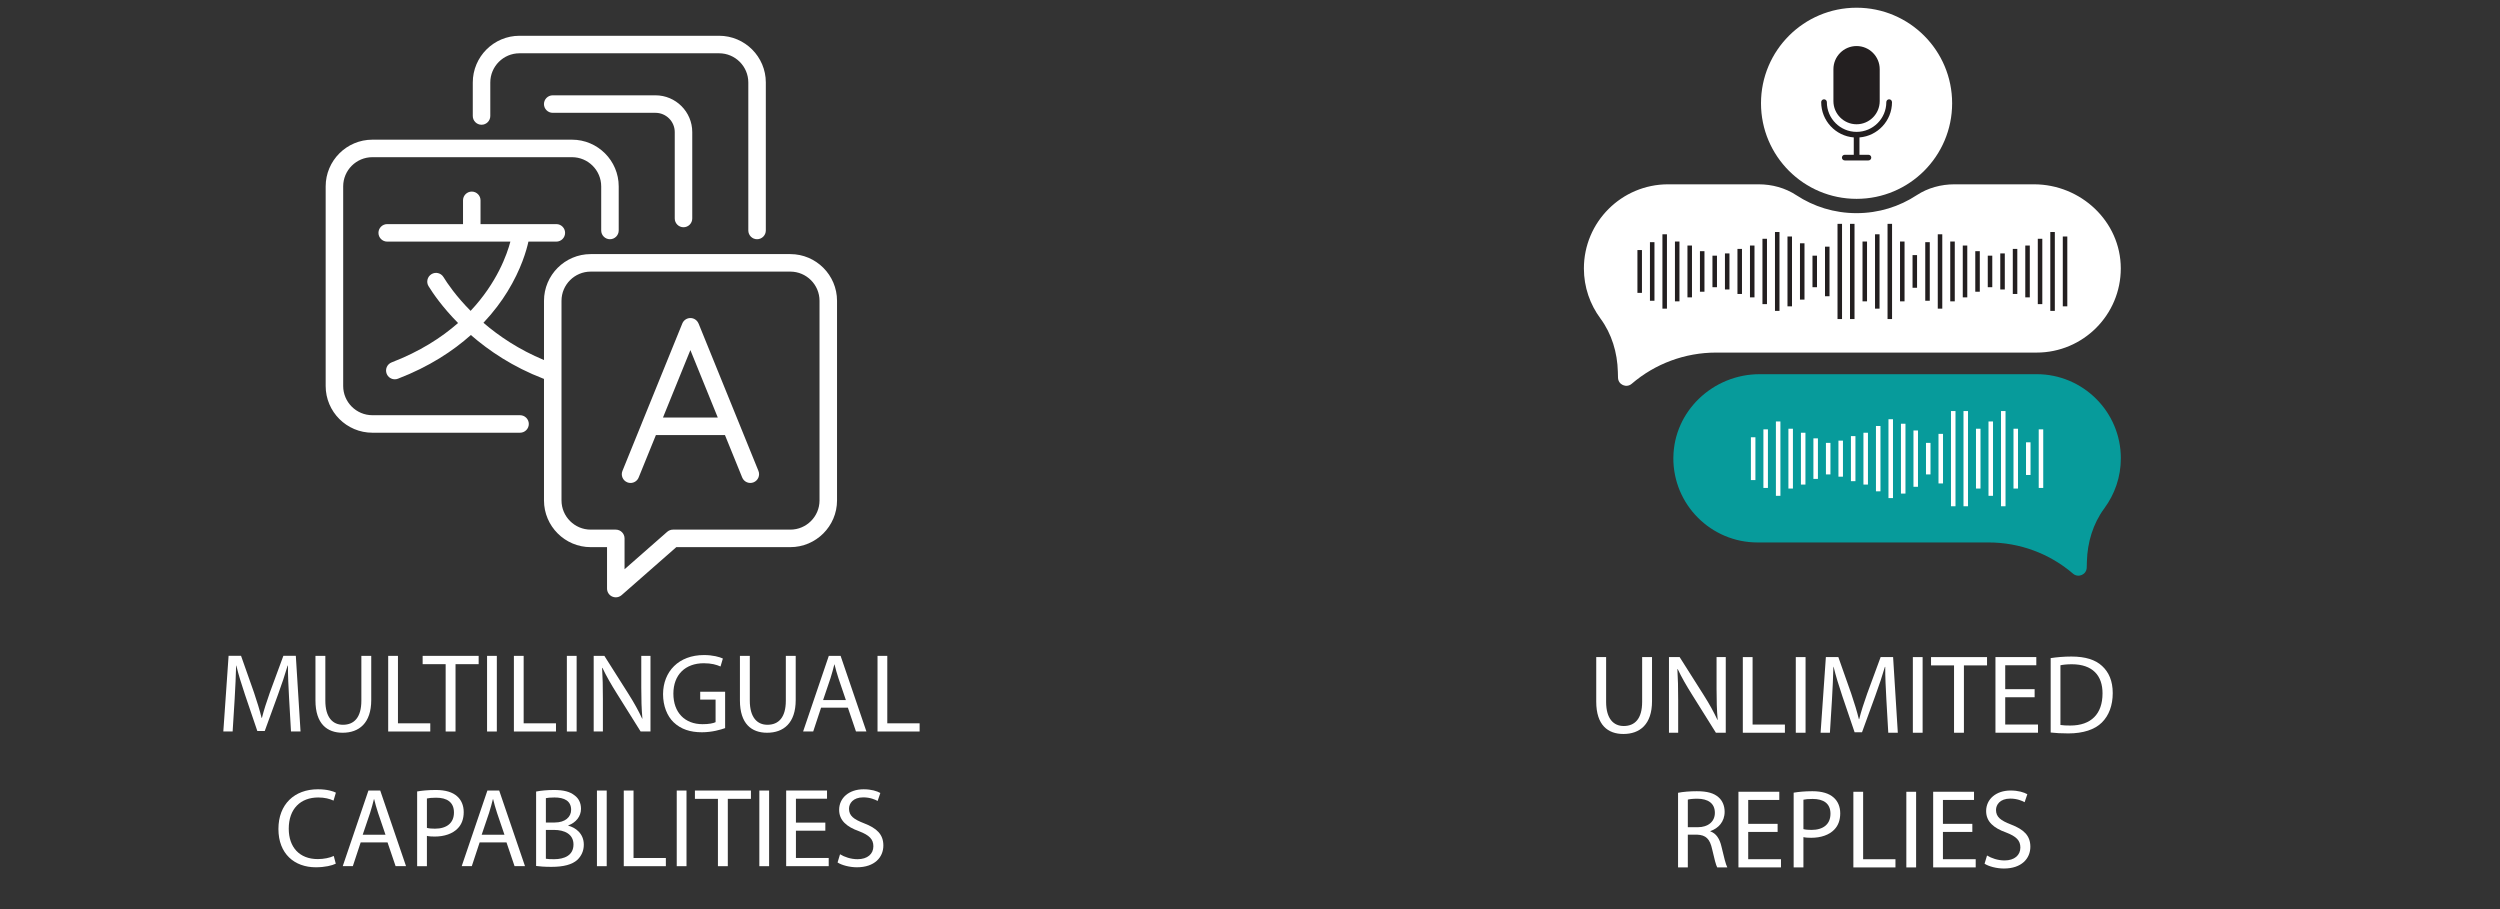 <?xml version="1.0" encoding="UTF-8"?>
<svg id="Layer_3" data-name="Layer 3" xmlns="http://www.w3.org/2000/svg" viewBox="0 0 891 324">
  <rect x="0" y="0" width="891" height="324" fill="#333333" stroke="none"/>
  <defs>
    <style>
      .cls-1 {
        fill: #079b9b;
      }

      .cls-1, .cls-2, .cls-3 {
        stroke-width: 0px;
      }

      .cls-2 {
        fill: #fff;
      }

      .cls-3 {
        fill: #231f20;
      }
    </style>
  </defs>
  <g id="change1_1" data-name="change1 1">
    <path class="cls-2" d="M185.35,147.98h-52.63c-5.74,0-10.41-4.67-10.41-10.41v-71.14c0-5.74,4.67-10.41,10.41-10.41h71.14c5.74,0,10.41,4.67,10.41,10.41v15.71c0,1.72,1.4,3.12,3.12,3.12s3.12-1.4,3.12-3.12v-15.71c0-9.18-7.47-16.65-16.65-16.65h-71.14c-9.18,0-16.65,7.47-16.65,16.65v71.14c0,9.18,7.47,16.65,16.65,16.65h52.63c1.72,0,3.12-1.4,3.12-3.12s-1.4-3.12-3.12-3.12Z"/>
    <path class="cls-2" d="M171.62,44.46c1.72,0,3.12-1.4,3.12-3.12v-11.94c0-5.74,4.67-10.41,10.41-10.41h71.14c5.74,0,10.41,4.67,10.41,10.41v52.74c0,1.72,1.4,3.12,3.12,3.12s3.12-1.4,3.12-3.12V29.4c0-9.18-7.47-16.65-16.65-16.65h-71.14c-9.18,0-16.65,7.47-16.65,16.65v11.94c0,1.72,1.4,3.12,3.12,3.12Z"/>
    <path class="cls-2" d="M281.67,90.56h-71.14c-9.18,0-16.65,7.47-16.65,16.65v21.11c-8.95-3.72-16.08-8.55-21.58-13.28,3.68-3.9,6.47-7.72,8.55-11.1,4.94-8.02,6.84-14.89,7.48-17.83h9.95c1.72,0,3.12-1.4,3.12-3.12s-1.4-3.12-3.12-3.12h-27.02v-8.47c0-1.72-1.4-3.12-3.12-3.12s-3.12,1.4-3.12,3.12v8.47h-27.02c-1.72,0-3.12,1.4-3.12,3.12s1.4,3.12,3.12,3.12h43.9c-1.19,4.5-4.73,14.64-14.18,24.68-5.18-5.22-8.32-9.84-9.67-12.05-.9-1.47-2.83-1.93-4.29-1.02-1.47.9-1.93,2.83-1.02,4.29,1.48,2.4,4.89,7.43,10.51,13.11-5.93,5.22-13.64,10.17-23.66,14.03-1.61.62-2.41,2.42-1.79,4.03.48,1.24,1.66,2,2.91,2,.37,0,.75-.07,1.12-.21,11.13-4.28,19.59-9.86,25.99-15.57,6.44,5.61,14.97,11.38,25.87,15.57.06.02.13.04.19.06v43.32c0,9.18,7.47,16.65,16.65,16.65h5.82v14.77c0,1.22.72,2.34,1.83,2.84.41.19.85.28,1.29.28.74,0,1.48-.27,2.06-.77l19.51-17.12h40.63c9.18,0,16.65-7.47,16.65-16.65v-71.14c0-9.18-7.47-16.65-16.65-16.65ZM292.08,178.35c0,5.74-4.67,10.41-10.41,10.41h-41.81c-.76,0-1.49.28-2.06.77l-15.21,13.35v-11c0-1.72-1.4-3.12-3.12-3.12h-8.94c-5.74,0-10.41-4.67-10.41-10.41v-71.14c0-5.74,4.67-10.41,10.41-10.41h71.14c5.74,0,10.41,4.67,10.41,10.41v71.14h0Z"/>
    <path class="cls-2" d="M248.95,115.3c-.48-1.18-1.62-1.95-2.89-1.95s-2.41.77-2.89,1.95l-14.39,35.42s0,.01,0,.02l-6.94,17.09c-.65,1.6.12,3.42,1.72,4.07.38.16.78.23,1.17.23,1.23,0,2.4-.74,2.89-1.95l6.14-15.11h24.62l6.14,15.11c.65,1.6,2.47,2.37,4.07,1.72,1.6-.65,2.37-2.47,1.72-4.07l-21.34-52.53ZM236.28,148.82l9.77-24.05,9.77,24.05h-19.54Z"/>
    <path class="cls-2" d="M243.6,80.99c1.72,0,3.12-1.4,3.12-3.12v-30.79c0-7.23-5.88-13.11-13.11-13.11h-36.62c-1.72,0-3.12,1.4-3.12,3.12s1.4,3.12,3.12,3.12h36.62c3.79,0,6.87,3.08,6.87,6.87v30.79c0,1.72,1.4,3.12,3.12,3.12Z"/>
  </g>
  <g>
    <path class="cls-2" d="M103.03,248.86c-.2-3.76-.44-8.28-.4-11.64h-.12c-.92,3.16-2.04,6.52-3.4,10.24l-4.76,13.08h-2.64l-4.36-12.84c-1.28-3.8-2.36-7.28-3.12-10.48h-.08c-.08,3.36-.28,7.88-.52,11.92l-.72,11.56h-3.32l1.88-26.96h4.44l4.6,13.04c1.12,3.32,2.04,6.28,2.72,9.08h.12c.68-2.72,1.64-5.68,2.84-9.08l4.8-13.04h4.44l1.68,26.96h-3.4l-.68-11.84Z"/>
    <path class="cls-2" d="M115.95,233.75v15.96c0,6.04,2.68,8.6,6.28,8.6,4,0,6.56-2.64,6.56-8.6v-15.96h3.52v15.72c0,8.28-4.36,11.68-10.2,11.68-5.52,0-9.68-3.16-9.68-11.52v-15.88h3.52Z"/>
    <path class="cls-2" d="M138.35,233.75h3.48v24.04h11.52v2.92h-15v-26.96Z"/>
    <path class="cls-2" d="M158.83,236.71h-8.2v-2.96h19.96v2.96h-8.24v24h-3.52v-24Z"/>
    <path class="cls-2" d="M177.07,233.75v26.96h-3.48v-26.96h3.48Z"/>
    <path class="cls-2" d="M183.15,233.75h3.48v24.04h11.52v2.92h-15v-26.96Z"/>
    <path class="cls-2" d="M205.51,233.75v26.96h-3.48v-26.96h3.48Z"/>
    <path class="cls-2" d="M211.59,260.7v-26.96h3.8l8.64,13.64c2,3.16,3.56,6,4.84,8.76l.08-.04c-.32-3.6-.4-6.88-.4-11.08v-11.28h3.28v26.96h-3.52l-8.56-13.68c-1.88-3-3.68-6.08-5.04-9l-.12.04c.2,3.4.28,6.64.28,11.12v11.52h-3.28Z"/>
    <path class="cls-2" d="M258.43,259.5c-1.56.56-4.64,1.48-8.28,1.48-4.08,0-7.44-1.04-10.08-3.56-2.32-2.24-3.76-5.84-3.76-10.04.04-8.04,5.56-13.92,14.6-13.92,3.12,0,5.56.68,6.72,1.24l-.84,2.84c-1.44-.64-3.24-1.16-5.96-1.16-6.56,0-10.84,4.08-10.84,10.84s4.12,10.88,10.4,10.88c2.28,0,3.84-.32,4.64-.72v-8.04h-5.48v-2.8h8.88v12.96Z"/>
    <path class="cls-2" d="M267.23,233.75v15.96c0,6.04,2.68,8.6,6.28,8.6,4,0,6.56-2.64,6.56-8.6v-15.96h3.52v15.72c0,8.28-4.36,11.68-10.2,11.68-5.52,0-9.68-3.16-9.68-11.52v-15.88h3.52Z"/>
    <path class="cls-2" d="M292.63,252.22l-2.8,8.48h-3.6l9.16-26.96h4.2l9.2,26.96h-3.72l-2.88-8.48h-9.56ZM301.47,249.5l-2.64-7.76c-.6-1.76-1-3.36-1.4-4.92h-.08c-.4,1.6-.84,3.24-1.36,4.88l-2.64,7.8h8.12Z"/>
    <path class="cls-2" d="M312.75,233.75h3.48v24.04h11.52v2.92h-15v-26.96Z"/>
    <path class="cls-2" d="M119.67,307.82c-1.28.64-3.84,1.28-7.12,1.28-7.6,0-13.32-4.8-13.32-13.64s5.72-14.16,14.08-14.16c3.36,0,5.48.72,6.4,1.2l-.84,2.84c-1.32-.64-3.2-1.12-5.44-1.12-6.32,0-10.52,4.04-10.52,11.12,0,6.6,3.8,10.84,10.36,10.84,2.12,0,4.28-.44,5.68-1.12l.72,2.76Z"/>
    <path class="cls-2" d="M128.55,300.22l-2.8,8.48h-3.6l9.16-26.96h4.2l9.2,26.96h-3.72l-2.88-8.48h-9.56ZM137.39,297.5l-2.64-7.76c-.6-1.76-1-3.36-1.4-4.92h-.08c-.4,1.6-.84,3.24-1.36,4.88l-2.64,7.8h8.12Z"/>
    <path class="cls-2" d="M148.67,282.07c1.68-.28,3.88-.52,6.68-.52,3.44,0,5.96.8,7.56,2.24,1.48,1.28,2.36,3.24,2.36,5.64s-.72,4.36-2.08,5.76c-1.84,1.96-4.84,2.96-8.24,2.96-1.04,0-2-.04-2.8-.24v10.8h-3.48v-26.64ZM152.15,295.06c.76.2,1.72.28,2.88.28,4.2,0,6.76-2.04,6.76-5.76s-2.52-5.28-6.36-5.28c-1.52,0-2.68.12-3.28.28v10.48Z"/>
    <path class="cls-2" d="M170.95,300.22l-2.8,8.48h-3.6l9.16-26.96h4.2l9.2,26.96h-3.72l-2.88-8.48h-9.56ZM179.79,297.5l-2.64-7.76c-.6-1.76-1-3.36-1.4-4.92h-.08c-.4,1.6-.84,3.24-1.36,4.88l-2.64,7.8h8.12Z"/>
    <path class="cls-2" d="M191.07,282.11c1.52-.32,3.92-.56,6.36-.56,3.48,0,5.72.6,7.4,1.96,1.4,1.04,2.24,2.64,2.24,4.76,0,2.6-1.72,4.88-4.56,5.92v.08c2.56.64,5.56,2.76,5.56,6.76,0,2.32-.92,4.08-2.28,5.4-1.88,1.72-4.92,2.52-9.32,2.52-2.4,0-4.24-.16-5.4-.32v-26.52ZM194.55,293.14h3.16c3.68,0,5.84-1.92,5.84-4.52,0-3.16-2.4-4.4-5.92-4.4-1.6,0-2.52.12-3.08.24v8.68ZM194.55,306.06c.68.12,1.68.16,2.92.16,3.6,0,6.92-1.32,6.92-5.24,0-3.68-3.16-5.2-6.96-5.2h-2.88v10.28Z"/>
    <path class="cls-2" d="M216.23,281.75v26.96h-3.48v-26.96h3.48Z"/>
    <path class="cls-2" d="M222.31,281.75h3.48v24.04h11.52v2.92h-15v-26.96Z"/>
    <path class="cls-2" d="M244.67,281.75v26.96h-3.48v-26.96h3.48Z"/>
    <path class="cls-2" d="M255.87,284.71h-8.2v-2.96h19.96v2.96h-8.24v24h-3.52v-24Z"/>
    <path class="cls-2" d="M274.11,281.75v26.96h-3.48v-26.96h3.48Z"/>
    <path class="cls-2" d="M294.15,296.06h-10.48v9.72h11.68v2.92h-15.16v-26.96h14.56v2.92h-11.08v8.52h10.48v2.88Z"/>
    <path class="cls-2" d="M299.39,304.46c1.56.96,3.84,1.76,6.24,1.76,3.56,0,5.64-1.88,5.64-4.6,0-2.52-1.44-3.96-5.08-5.36-4.4-1.56-7.12-3.84-7.12-7.64,0-4.2,3.48-7.32,8.72-7.32,2.76,0,4.76.64,5.96,1.32l-.96,2.84c-.88-.48-2.68-1.28-5.12-1.28-3.68,0-5.08,2.2-5.08,4.04,0,2.52,1.64,3.76,5.36,5.2,4.56,1.76,6.88,3.96,6.88,7.92,0,4.16-3.08,7.76-9.44,7.76-2.6,0-5.44-.76-6.88-1.72l.88-2.92Z"/>
  </g>
  <g>
    <path class="cls-2" d="M572.42,234.19v15.96c0,6.04,2.68,8.6,6.28,8.6,4,0,6.56-2.64,6.56-8.6v-15.96h3.52v15.72c0,8.28-4.36,11.68-10.2,11.68-5.52,0-9.68-3.16-9.68-11.52v-15.88h3.52Z"/>
    <path class="cls-2" d="M594.82,261.14v-26.96h3.8l8.64,13.64c2,3.16,3.56,6,4.84,8.76l.08-.04c-.32-3.6-.4-6.88-.4-11.08v-11.28h3.28v26.96h-3.52l-8.56-13.68c-1.88-3-3.68-6.08-5.04-9l-.12.04c.2,3.4.28,6.64.28,11.12v11.52h-3.28Z"/>
    <path class="cls-2" d="M621.14,234.19h3.48v24.04h11.52v2.92h-15v-26.96Z"/>
    <path class="cls-2" d="M643.5,234.19v26.96h-3.48v-26.96h3.48Z"/>
    <path class="cls-2" d="M672.3,249.3c-.2-3.76-.44-8.28-.4-11.64h-.12c-.92,3.16-2.04,6.52-3.4,10.24l-4.76,13.08h-2.64l-4.36-12.84c-1.28-3.8-2.36-7.28-3.12-10.48h-.08c-.08,3.36-.28,7.88-.52,11.92l-.72,11.56h-3.32l1.88-26.96h4.44l4.6,13.04c1.12,3.32,2.04,6.28,2.72,9.08h.12c.68-2.72,1.64-5.68,2.84-9.08l4.8-13.04h4.44l1.68,26.96h-3.4l-.68-11.84Z"/>
    <path class="cls-2" d="M685.22,234.19v26.96h-3.48v-26.96h3.48Z"/>
    <path class="cls-2" d="M696.42,237.15h-8.2v-2.96h19.96v2.96h-8.24v24h-3.52v-24Z"/>
    <path class="cls-2" d="M725.14,248.5h-10.48v9.72h11.68v2.92h-15.16v-26.96h14.56v2.92h-11.08v8.52h10.48v2.88Z"/>
    <path class="cls-2" d="M730.86,234.55c2.12-.32,4.64-.56,7.4-.56,5,0,8.56,1.16,10.92,3.36,2.4,2.2,3.8,5.32,3.8,9.68s-1.36,8-3.88,10.48c-2.52,2.52-6.68,3.88-11.92,3.88-2.48,0-4.56-.12-6.32-.32v-26.52ZM734.34,258.38c.88.16,2.16.2,3.52.2,7.44,0,11.48-4.16,11.48-11.44.04-6.36-3.56-10.4-10.92-10.4-1.8,0-3.16.16-4.08.36v21.28Z"/>
    <path class="cls-2" d="M598.06,282.55c1.76-.36,4.28-.56,6.68-.56,3.72,0,6.12.68,7.8,2.2,1.36,1.2,2.12,3.04,2.12,5.12,0,3.56-2.24,5.92-5.08,6.88v.12c2.08.72,3.32,2.64,3.96,5.44.88,3.76,1.52,6.36,2.08,7.4h-3.6c-.44-.76-1.04-3.08-1.8-6.44-.8-3.72-2.24-5.12-5.4-5.24h-3.28v11.68h-3.48v-26.6ZM601.54,294.82h3.56c3.72,0,6.08-2.04,6.08-5.12,0-3.48-2.52-5-6.2-5.04-1.68,0-2.88.16-3.44.32v9.84Z"/>
    <path class="cls-2" d="M633.54,296.5h-10.48v9.72h11.68v2.92h-15.16v-26.96h14.56v2.92h-11.08v8.52h10.48v2.88Z"/>
    <path class="cls-2" d="M639.26,282.51c1.68-.28,3.88-.52,6.68-.52,3.44,0,5.96.8,7.56,2.24,1.48,1.28,2.36,3.24,2.36,5.64s-.72,4.36-2.08,5.76c-1.84,1.96-4.84,2.96-8.24,2.96-1.04,0-2-.04-2.8-.24v10.8h-3.48v-26.64ZM642.74,295.5c.76.2,1.72.28,2.88.28,4.2,0,6.76-2.04,6.76-5.76s-2.52-5.28-6.36-5.28c-1.52,0-2.68.12-3.28.28v10.48Z"/>
    <path class="cls-2" d="M660.54,282.19h3.48v24.04h11.52v2.92h-15v-26.96Z"/>
    <path class="cls-2" d="M682.9,282.19v26.96h-3.48v-26.96h3.48Z"/>
    <path class="cls-2" d="M702.94,296.5h-10.48v9.72h11.68v2.92h-15.16v-26.96h14.56v2.92h-11.08v8.52h10.48v2.88Z"/>
    <path class="cls-2" d="M708.18,304.9c1.56.96,3.84,1.76,6.24,1.76,3.56,0,5.64-1.88,5.64-4.6,0-2.52-1.44-3.96-5.08-5.36-4.4-1.56-7.12-3.84-7.12-7.64,0-4.2,3.48-7.32,8.72-7.32,2.76,0,4.76.64,5.96,1.32l-.96,2.84c-.88-.48-2.68-1.28-5.12-1.28-3.68,0-5.08,2.2-5.08,4.04,0,2.52,1.64,3.76,5.36,5.2,4.56,1.76,6.88,3.96,6.88,7.92,0,4.16-3.08,7.76-9.44,7.76-2.6,0-5.44-.76-6.88-1.72l.88-2.92Z"/>
  </g>
  <g>
    <circle class="cls-2" cx="661.68" cy="36.81" r="34.06"/>
    <g>
      <path class="cls-3" d="M661.68,44.29c4.55,0,8.25-3.7,8.25-8.25v-11.38c0-4.55-3.7-8.25-8.25-8.25s-8.25,3.7-8.25,8.25v11.38c0,4.55,3.7,8.25,8.25,8.25Z"/>
      <path class="cls-3" d="M674.3,36.4c0-.56-.45-1.01-1.01-1.01s-1.01.45-1.01,1.01c0,5.85-4.75,10.6-10.59,10.6s-10.6-4.75-10.6-10.6c0-.56-.45-1.01-1.01-1.01s-1.01.45-1.01,1.01c0,6.62,5.12,12.06,11.61,12.58v6.18h-3.21c-.56,0-1.01.45-1.01,1.01s.45,1.01,1.01,1.01h8.44c.56,0,1.01-.45,1.01-1.01s-.45-1.01-1.01-1.01h-3.2v-6.18c6.48-.51,11.6-5.96,11.6-12.58Z"/>
    </g>
    <path class="cls-2" d="M755.85,95.62c.01,8.3-3.35,15.81-8.79,21.25-5.42,5.42-12.92,8.79-21.2,8.79h-114.26c-11.04,0-21.7,3.94-30.07,11.13h0c-1.89,1.61-4.8.32-4.87-2.16l-.06-2.16c-.17-6.8-2.17-13.5-6.22-18.98-3.68-4.98-5.88-11.14-5.88-17.81,0-8.28,3.36-15.78,8.79-21.2,5.42-5.42,12.94-8.79,21.2-8.79h32.28c4.77,0,9.48,1.27,13.46,3.89,6.15,4.04,13.51,6.39,21.43,6.39s15.29-2.35,21.45-6.4c3.98-2.61,8.69-3.88,13.45-3.88h28.34c16.71,0,30.92,13.24,30.95,29.94Z"/>
    <g>
      <g id="change2_33" data-name="change2 33">
        <path class="cls-3" d="M583.58,89.12h1.61v15.26h-1.61v-15.26Z"/>
      </g>
      <g id="change2_15" data-name="change2 15">
        <path class="cls-3" d="M588.04,86.31h1.61v20.88h-1.61v-20.88Z"/>
      </g>
      <g id="change2_18" data-name="change2 18">
        <path class="cls-3" d="M592.49,83.5h1.61v26.5h-1.61v-26.5Z"/>
      </g>
      <g id="change2_20" data-name="change2 20">
        <path class="cls-3" d="M596.95,86.08h1.61v21.32h-1.61v-21.32Z"/>
      </g>
      <g id="change2_34" data-name="change2 34">
        <path class="cls-3" d="M601.41,87.51h1.61v18.47h-1.61v-18.47Z"/>
      </g>
      <g id="change2_17" data-name="change2 17">
        <path class="cls-3" d="M605.86,89.52h1.61v14.45h-1.61v-14.45Z"/>
      </g>
      <g id="change2_6" data-name="change2 6">
        <path class="cls-3" d="M610.32,91.12h1.61v11.24h-1.61v-11.24Z"/>
      </g>
      <g id="change2_2" data-name="change2 2">
        <path class="cls-3" d="M614.77,90.32h1.61v12.85h-1.61v-12.85Z"/>
      </g>
      <g id="change2_19" data-name="change2 19">
        <path class="cls-3" d="M619.23,88.71h1.61v16.06h-1.61v-16.06Z"/>
      </g>
      <g id="change2_9" data-name="change2 9">
        <path class="cls-3" d="M623.69,87.51h1.61v18.47h-1.61v-18.47Z"/>
      </g>
      <g id="change2_12" data-name="change2 12">
        <path class="cls-3" d="M628.14,85.1h1.61v23.29h-1.61v-23.29Z"/>
      </g>
      <g id="change2_3" data-name="change2 3">
        <path class="cls-3" d="M632.6,82.69h1.61v28.11h-1.61v-28.11Z"/>
      </g>
      <g id="change2_36" data-name="change2 36">
        <path class="cls-3" d="M637.06,84.29h1.61v24.89h-1.61v-24.89Z"/>
      </g>
      <g id="change2_30" data-name="change2 30">
        <path class="cls-3" d="M641.51,86.71h1.61v20.07h-1.61v-20.07Z"/>
      </g>
      <g id="change2_23" data-name="change2 23">
        <path class="cls-3" d="M645.97,91.12h1.61v11.24h-1.61v-11.24Z"/>
      </g>
      <g id="change2_14" data-name="change2 14">
        <path class="cls-3" d="M650.43,87.91h1.61v17.67h-1.61v-17.67Z"/>
      </g>
      <g id="change2_24" data-name="change2 24">
        <path class="cls-3" d="M654.89,79.78h1.61v33.93h-1.61v-33.93Z"/>
      </g>
      <g id="change2_5" data-name="change2 5">
        <path class="cls-3" d="M659.34,79.78h1.61v33.93h-1.61v-33.93Z"/>
      </g>
      <g id="change2_1" data-name="change2 1">
        <path class="cls-3" d="M663.8,86.08h1.61v21.32h-1.61v-21.32Z"/>
      </g>
      <g id="change2_8" data-name="change2 8">
        <path class="cls-3" d="M668.26,83.5h1.61v26.5h-1.61v-26.5Z"/>
      </g>
      <g id="change2_31" data-name="change2 31">
        <path class="cls-3" d="M672.72,79.78h1.61v33.93h-1.61v-33.93Z"/>
      </g>
      <g id="change2_26" data-name="change2 26">
        <path class="cls-3" d="M677.17,86.08h1.61v21.32h-1.61v-21.32Z"/>
      </g>
      <g id="change2_32" data-name="change2 32">
        <path class="cls-3" d="M681.63,90.92h1.61v11.64h-1.61v-11.64Z"/>
      </g>
      <g id="change2_25" data-name="change2 25">
        <path class="cls-3" d="M686.16,86.31h1.61v20.88h-1.61v-20.88Z"/>
      </g>
      <g id="change2_35" data-name="change2 35">
        <path class="cls-3" d="M690.62,83.5h1.61v26.5h-1.61v-26.5Z"/>
      </g>
      <g id="change2_10" data-name="change2 10">
        <path class="cls-3" d="M695.07,86.08h1.61v21.32h-1.61v-21.32Z"/>
      </g>
      <g id="change2_22" data-name="change2 22">
        <path class="cls-3" d="M699.53,87.51h1.61v18.47h-1.61v-18.47Z"/>
      </g>
      <g id="change2_27" data-name="change2 27">
        <path class="cls-3" d="M703.99,89.52h1.61v14.45h-1.61v-14.45Z"/>
      </g>
      <g id="change2_7" data-name="change2 7">
        <path class="cls-3" d="M708.44,91.12h1.61v11.24h-1.61v-11.24Z"/>
      </g>
      <g id="change2_28" data-name="change2 28">
        <path class="cls-3" d="M712.9,90.32h1.61v12.85h-1.61v-12.85Z"/>
      </g>
      <g id="change2_4" data-name="change2 4">
        <path class="cls-3" d="M717.36,88.71h1.61v16.06h-1.61v-16.06Z"/>
      </g>
      <g id="change2_21" data-name="change2 21">
        <path class="cls-3" d="M721.81,87.51h1.61v18.47h-1.61v-18.47Z"/>
      </g>
      <g id="change2_13" data-name="change2 13">
        <path class="cls-3" d="M726.27,85.1h1.61v23.29h-1.61v-23.29Z"/>
      </g>
      <g id="change2_16" data-name="change2 16">
        <path class="cls-3" d="M730.73,82.69h1.61v28.11h-1.61v-28.11Z"/>
      </g>
      <g id="change2_11" data-name="change2 11">
        <path class="cls-3" d="M735.18,84.29h1.61v24.89h-1.61v-24.89Z"/>
      </g>
    </g>
    <path class="cls-1" d="M596.38,163.11c-.06,8.37,3.31,15.96,8.79,21.43,5.42,5.42,12.92,8.79,21.2,8.79h82.4c11.04,0,21.7,3.94,30.07,11.13h0c1.89,1.61,4.8.32,4.87-2.16l.06-2.16c.17-6.8,2.17-13.5,6.22-18.98,3.68-4.98,5.88-11.14,5.88-17.81,0-8.28-3.36-15.78-8.79-21.2s-12.94-8.79-21.2-8.79h-98.73c-16.6,0-30.63,13.16-30.76,29.76Z"/>
    <g>
      <g id="change4_9" data-name="change4 9">
        <path class="cls-2" d="M624.02,155.84h1.61v15.26h-1.61v-15.26Z"/>
      </g>
      <g id="change4_7" data-name="change4 7">
        <path class="cls-2" d="M628.48,153.02h1.61v20.88h-1.61v-20.88Z"/>
      </g>
      <g id="change4_5" data-name="change4 5">
        <path class="cls-2" d="M632.93,150.21h1.61v26.5h-1.61v-26.5Z"/>
      </g>
      <g id="change4_10" data-name="change4 10">
        <path class="cls-2" d="M637.39,152.8h1.61v21.32h-1.61v-21.32Z"/>
      </g>
      <g id="change4_18" data-name="change4 18">
        <path class="cls-2" d="M641.85,154.23h1.61v18.47h-1.61v-18.47Z"/>
      </g>
      <g id="change4_22" data-name="change4 22">
        <path class="cls-2" d="M646.3,156.23h1.61v14.45h-1.61v-14.45Z"/>
      </g>
      <g id="change4_1" data-name="change4 1">
        <path class="cls-2" d="M650.76,157.84h1.61v11.24h-1.61v-11.24Z"/>
      </g>
      <g id="change4_14" data-name="change4 14">
        <path class="cls-2" d="M655.22,157.04h1.61v12.85h-1.61v-12.85Z"/>
      </g>
      <g id="change4_16" data-name="change4 16">
        <path class="cls-2" d="M659.67,155.43h1.61v16.06h-1.61v-16.06Z"/>
      </g>
      <g id="change4_12" data-name="change4 12">
        <path class="cls-2" d="M664.13,154.23h1.61v18.47h-1.61v-18.47Z"/>
      </g>
      <g id="change4_4" data-name="change4 4">
        <path class="cls-2" d="M668.59,151.82h1.61v23.29h-1.61v-23.29Z"/>
      </g>
      <g id="change4_17" data-name="change4 17">
        <path class="cls-2" d="M673.05,149.41h1.61v28.11h-1.61v-28.11Z"/>
      </g>
      <g id="change4_20" data-name="change4 20">
        <path class="cls-2" d="M677.5,151.02h1.61v24.89h-1.61v-24.89Z"/>
      </g>
      <g id="change4_8" data-name="change4 8">
        <path class="cls-2" d="M681.96,153.42h1.61v20.07h-1.61v-20.07Z"/>
      </g>
      <g id="change4_21" data-name="change4 21">
        <path class="cls-2" d="M686.42,157.84h1.61v11.24h-1.61v-11.24Z"/>
      </g>
      <g id="change4_23" data-name="change4 23">
        <path class="cls-2" d="M690.88,154.63h1.61v17.67h-1.61v-17.67Z"/>
      </g>
      <g id="change4_15" data-name="change4 15">
        <path class="cls-2" d="M695.33,146.5h1.61v33.93h-1.61v-33.93Z"/>
      </g>
      <g id="change4_24" data-name="change4 24">
        <path class="cls-2" d="M699.79,146.5h1.61v33.93h-1.61v-33.93Z"/>
      </g>
      <g id="change4_19" data-name="change4 19">
        <path class="cls-2" d="M704.24,152.8h1.61v21.32h-1.61v-21.32Z"/>
      </g>
      <g id="change4_2" data-name="change4 2">
        <path class="cls-2" d="M708.7,150.21h1.61v26.5h-1.61v-26.5Z"/>
      </g>
      <g id="change4_6" data-name="change4 6">
        <path class="cls-2" d="M713.16,146.5h1.61v33.93h-1.61v-33.93Z"/>
      </g>
      <g id="change4_11" data-name="change4 11">
        <path class="cls-2" d="M717.61,152.8h1.61v21.32h-1.61v-21.32Z"/>
      </g>
      <g id="change4_3" data-name="change4 3">
        <path class="cls-2" d="M722.07,157.64h1.61v11.64h-1.61v-11.64Z"/>
      </g>
      <g id="change4_13" data-name="change4 13">
        <path class="cls-2" d="M726.6,153.02h1.61v20.88h-1.61v-20.88Z"/>
      </g>
    </g>
  </g>
</svg>
